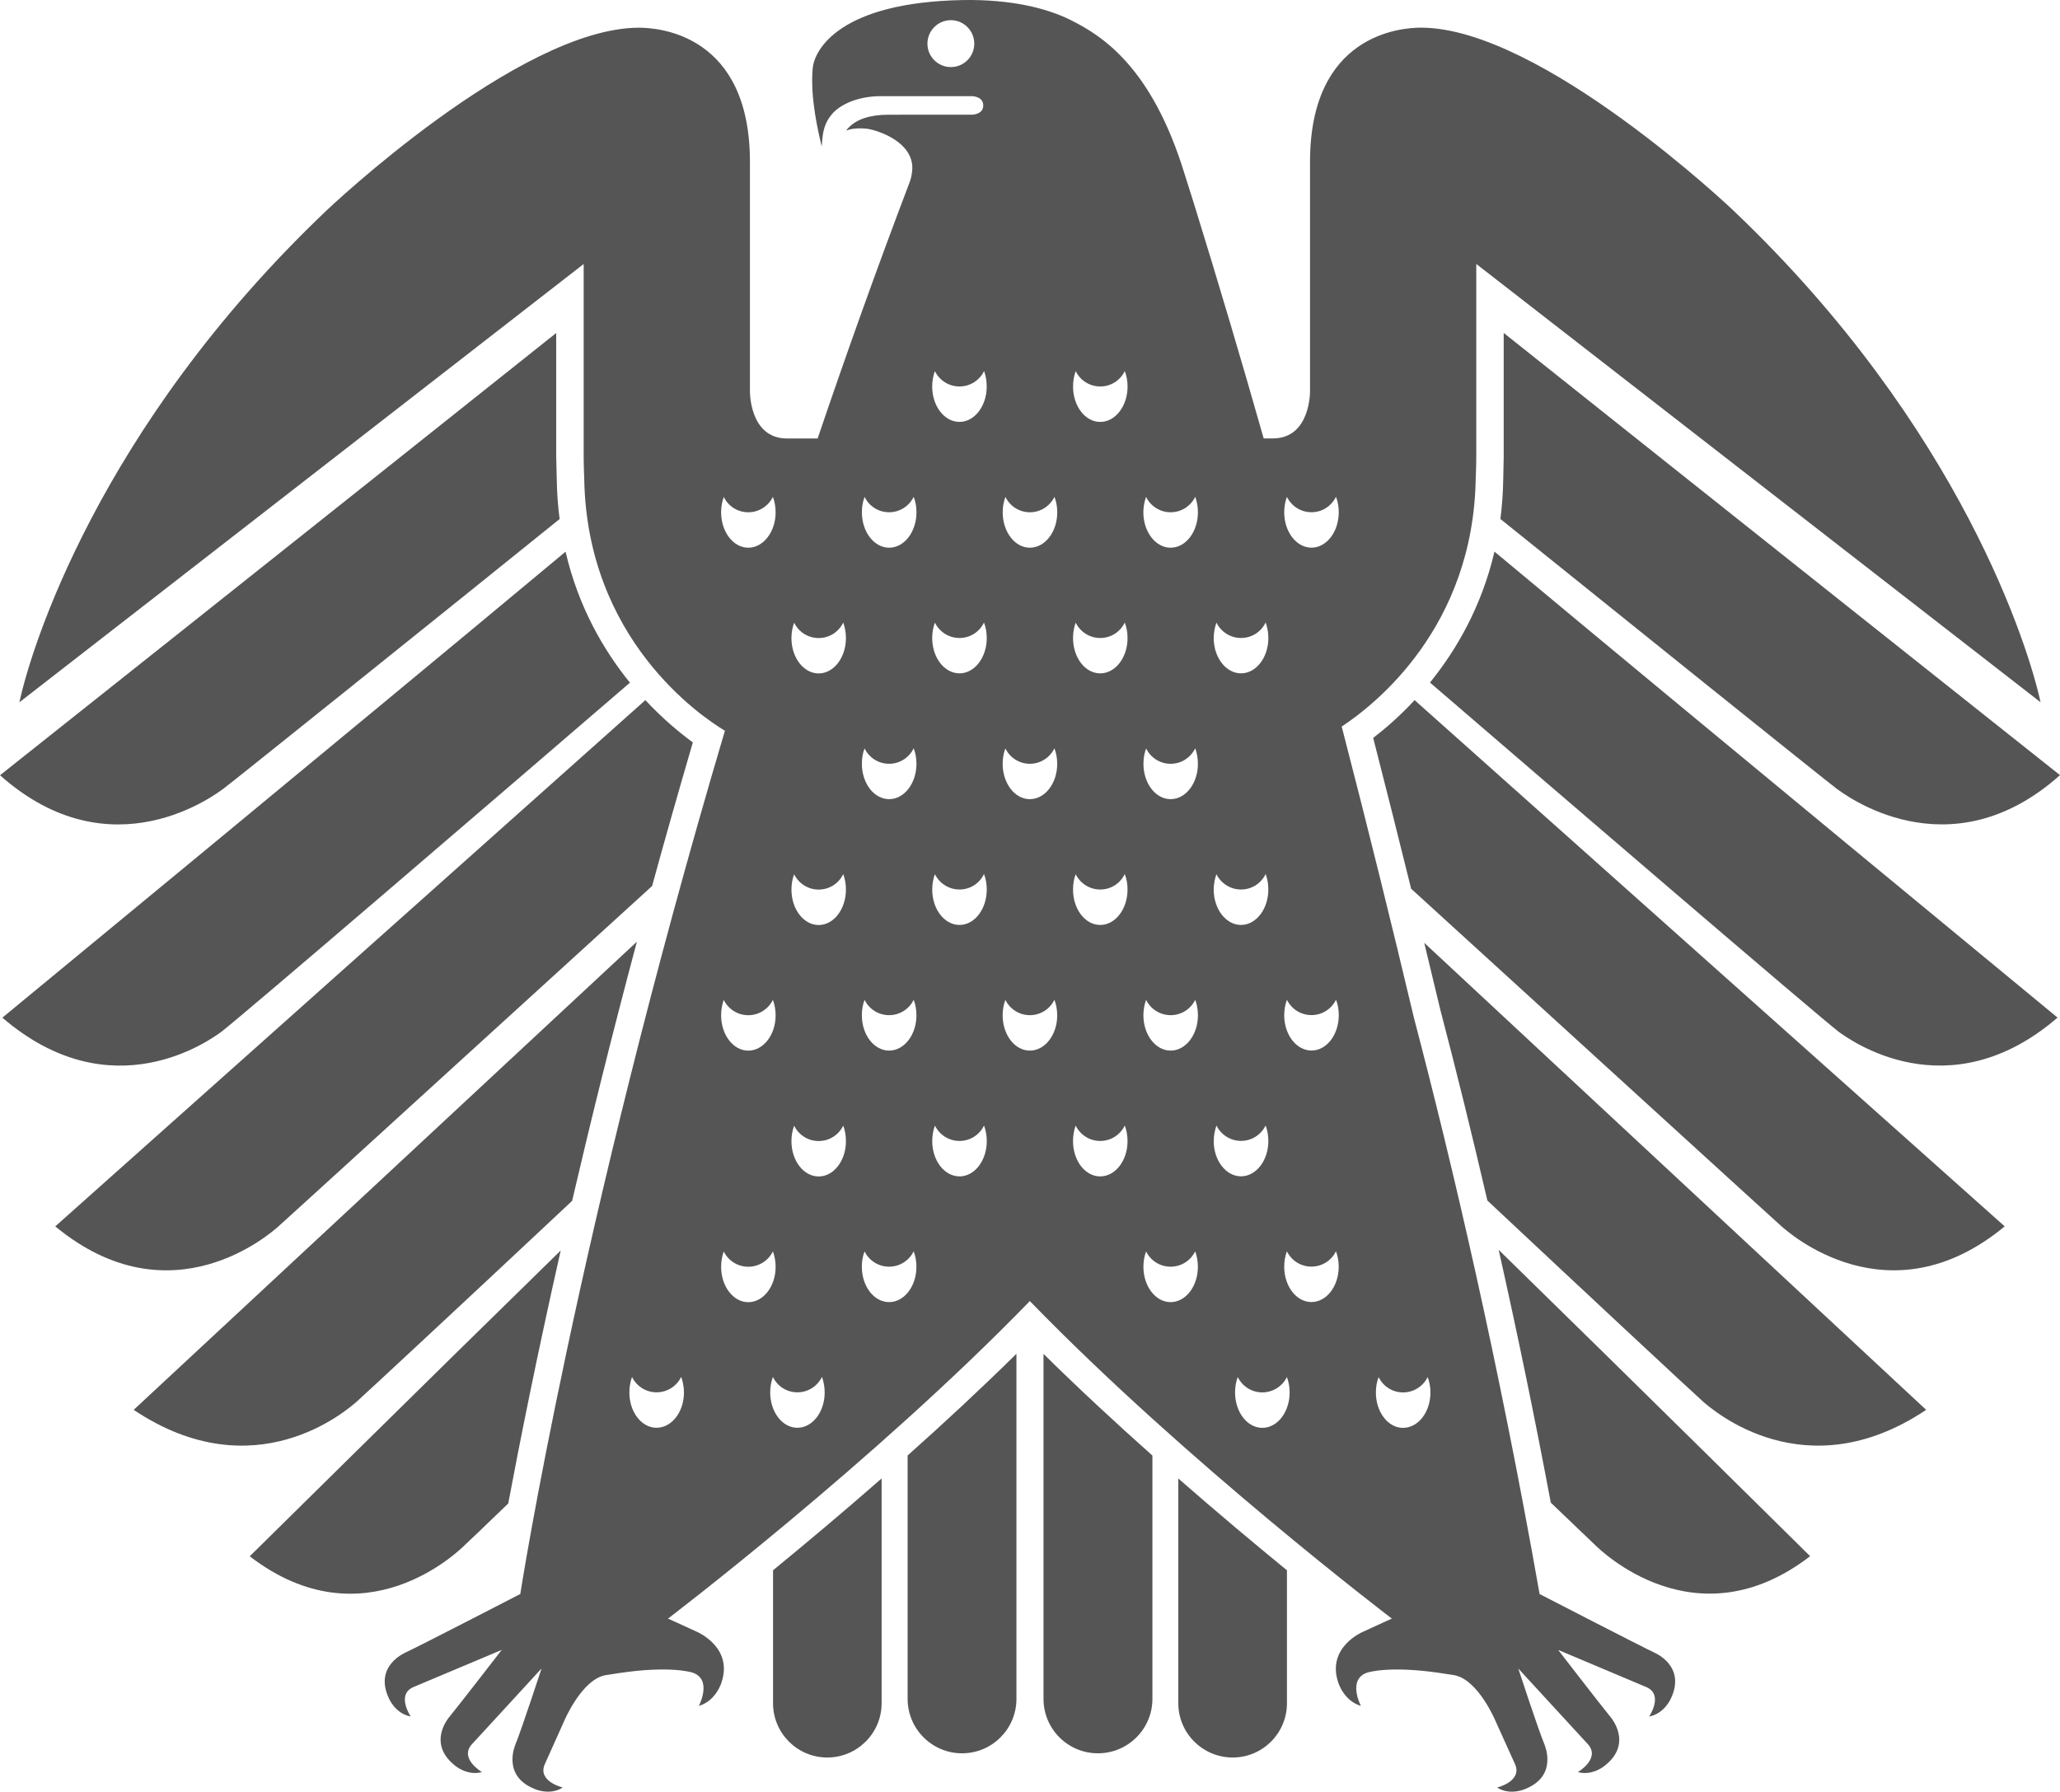 <svg xmlns="http://www.w3.org/2000/svg" viewBox="0 0 400.006 347.939" fill="#555555;"><path d="M301.14 291.82c4.52 4.317 8.23 7.895 8.637 8.26.876.837 19.46 19.273 41.71 2.13-.472-.458-32.607-32.257-60.478-59.49 3.616 16.113 7.003 32.5 10.12 49.1M228.802 330.766c0 5.815 4.725 10.54 10.567 10.54 5.804 0 10.527-4.725 10.527-10.54v-25.82c-6.114-4.994-13.39-11.083-21.096-17.828v43.648"/><path d="M291.88 93.102v-.136.136m29.382 227.846c-2.753-1.296-22.307-11.39-22.307-11.39-8.03-45.512-16.98-83.615-24.415-111.956-4.2-17.72-8.896-36.752-14.01-56.51 6.52-4.292 25.564-19.273 26.022-48.208 0 0 .108-2.43.108-4.332v-37.29l109.566 85.11c-2.12-9.936-15.17-53.205-59.655-95.504 0 0-37.317-35.497-60.665-35.497-3.928 0-21.527 1.337-21.527 26.05v44.53s.136 9.19-7.22 9.19h-1.78c-4.32-15.21-8.867-30.516-13.563-45.67-.622-1.985-1.255-3.956-1.876-5.94-6.29-20.35-15.727-26.544-22.226-29.73-4.508-2.215-11.35-3.93-20.61-3.793-24.212.403-28.937 9.743-29.287 13.173-.553 5.857 1.134 12.633 1.728 15.253.202-1.943.163-3.955 1.822-6.045 1.633-2.12 5.276-3.713 9.663-3.713h17.682s2.214 0 2.214 1.81c0 1.792-2.214 1.792-2.214 1.792H172.57c-3.563 0-6.195.838-7.787 2.51-.216.19-.352.404-.486.595.188-.08.393-.163.636-.23 1.025-.256 2.294-.283 3.455-.148 2.24.338 8.976 2.593 8.76 7.855-.042.78-.216 1.727-.46 2.374-6.45 16.952-12.402 33.647-17.922 49.92h-5.95c-7.33 0-7.196-9.19-7.196-9.19V31.43c0-24.71-17.6-26.05-21.54-26.05-23.362 0-60.68 35.497-60.68 35.497C18.923 83.18 5.874 126.447 3.77 136.38l109.567-85.11v37.292c0 1.9.106 4.33.106 4.33.486 31.232 22.633 46.214 27.318 49.02-28.775 96.965-39.734 167.644-39.734 167.644s-19.543 10.095-22.334 11.39c-.15.08-6.073 2.62-3.213 8.802 0 0 1.203 3.024 4.266 3.59 0 0-2.81-4.143.43-5.668l17.25-7.262s-8.222 10.637-10.165 13.01c-.12.137-4.332 5.02.945 9.34 0 0 2.375 2.188 5.385 1.378 0 0-4.346-2.523-2.064-5.29l13.633-14.833s-3.9 11.892-5.062 14.725c-.065.177-2.67 6.06 3.62 8.638 0 0 2.93 1.418 5.556-.243 0 0-4.888-1.16-3.52-4.453l3.79-8.45s3.4-8.112 8.072-8.922l2.565-.393c10.15-1.525 14.307-.094 14.307-.094 3.914 1.335 1.214 6.465 1.214 6.465 3.44-1.025 4.428-4.657 4.428-4.657 2.187-6.68-4.59-9.635-4.765-9.718-3.293-1.525-5.656-2.58-5.656-2.58s39.95-30.393 70.265-61.666c30.314 31.27 70.292 61.667 70.292 61.667s-2.374 1.054-5.655 2.58c-.188.08-6.963 3.037-4.79 9.718 0 0 1.01 3.63 4.438 4.658 0 0-2.7-5.127 1.214-6.465 0 0 4.17-1.432 14.32.094l2.552.393c4.682.81 8.057 8.923 8.057 8.923l3.82 8.45c1.35 3.29-3.52 4.452-3.52 4.452 2.617 1.66 5.556.243 5.556.243 6.3-2.58 3.683-8.464 3.63-8.638-1.187-2.833-5.074-14.725-5.074-14.725l13.633 14.832c2.266 2.765-2.066 5.29-2.066 5.29 2.997.81 5.398-1.376 5.398-1.376 5.277-4.32 1.04-9.203.932-9.34-1.943-2.373-10.15-13.01-10.15-13.01l17.222 7.262c3.267 1.525.444 5.67.444 5.67 3.05-.567 4.266-3.592 4.266-3.592 2.874-6.18-3.05-8.718-3.227-8.8M184.633 13.025c-2.496 0-4.547-2.023-4.547-4.56 0-2.497 2.05-4.548 4.547-4.548 2.51 0 4.55 2.05 4.55 4.547 0 2.537-2.037 4.56-4.55 4.56m10.596 83.477c.865 1.77 2.658 2.982 4.75 2.982 2.107 0 3.915-1.228 4.777-2.997.338.904.54 1.916.54 2.997 0 3.806-2.376 6.882-5.32 6.882-2.915 0-5.275-3.076-5.275-6.882 0-1.08.187-2.078.528-2.982m-55.203 2.983c0-1.08.188-2.08.512-2.982.85 1.77 2.672 2.982 4.765 2.982 2.092 0 3.914-1.228 4.776-2.997.338.904.53 1.916.53 2.997 0 3.806-2.39 6.882-5.306 6.882s-5.277-3.076-5.277-6.882m.512 94.698c.85 1.755 2.672 2.97 4.765 2.97 2.092 0 3.914-1.215 4.776-2.983.338.89.53 1.93.53 3.01 0 3.792-2.39 6.855-5.306 6.855s-5.277-3.063-5.277-6.855c0-1.082.188-2.107.512-2.997m-13.054 83.09c-2.916 0-5.275-3.064-5.275-6.855 0-1.08.19-2.093.515-3.01.865 1.77 2.673 2.98 4.766 2.98 2.106 0 3.93-1.226 4.78-2.995.336.918.54 1.943.54 3.024 0 3.792-2.39 6.854-5.32 6.854m17.814-24.386c-2.916 0-5.277-3.063-5.277-6.87 0-1.052.188-2.09.512-2.98.85 1.755 2.672 2.968 4.765 2.968 2.092 0 3.914-1.213 4.776-2.982.338.904.53 1.916.53 2.996 0 3.806-2.39 6.868-5.306 6.868m9.528 24.388c-2.916 0-5.276-3.063-5.276-6.854 0-1.08.188-2.093.525-3.01.852 1.77 2.66 2.98 4.752 2.98 2.12 0 3.914-1.226 4.777-2.995.335.918.523 1.943.523 3.024 0 3.792-2.374 6.854-5.304 6.854m4.142-48.8c-2.93 0-5.29-3.064-5.29-6.856 0-1.08.188-2.106.524-3.01.865 1.77 2.66 2.982 4.766 2.982s3.914-1.228 4.766-2.996c.338.903.525 1.943.525 3.023 0 3.794-2.375 6.856-5.29 6.856m0-48.832c-2.93 0-5.29-3.076-5.29-6.883 0-1.066.187-2.078.523-2.97.865 1.757 2.66 2.97 4.766 2.97s3.914-1.213 4.766-3.01c.338.903.525 1.93.525 3.01 0 3.807-2.375 6.883-5.29 6.883m0-48.858c-2.93 0-5.29-3.063-5.29-6.855 0-1.08.187-2.092.523-2.996.865 1.77 2.66 2.98 4.766 2.98s3.914-1.212 4.766-3.01c.338.92.525 1.944.525 3.024 0 3.793-2.375 6.856-5.29 6.856m13.67 122.09c-2.93 0-5.29-3.062-5.29-6.868 0-1.053.174-2.092.528-2.982.852 1.756 2.66 2.97 4.766 2.97 2.093 0 3.914-1.214 4.766-2.983.352.904.54 1.916.54 2.996 0 3.807-2.375 6.87-5.306 6.87m0-48.847c-2.93 0-5.29-3.063-5.29-6.854 0-1.08.175-2.106.528-2.997.852 1.756 2.658 2.97 4.766 2.97 2.092 0 3.914-1.214 4.765-2.983.35.89.54 1.93.54 3.01 0 3.793-2.375 6.855-5.305 6.855m0-48.832c-2.93 0-5.29-3.063-5.29-6.868 0-1.08.173-2.093.526-2.982.852 1.77 2.66 2.982 4.766 2.982 2.093 0 3.914-1.228 4.766-3.01.352.917.54 1.93.54 3.01 0 3.806-2.376 6.868-5.306 6.868m0-48.83c-2.93 0-5.29-3.077-5.29-6.883 0-1.08.174-2.08.528-2.982.85 1.77 2.658 2.982 4.765 2.982 2.093 0 3.914-1.228 4.766-2.996.352.903.54 1.915.54 2.996 0 3.806-2.374 6.883-5.305 6.883m13.67 122.09c-2.942 0-5.303-3.062-5.303-6.854 0-1.08.188-2.105.524-3.01.865 1.77 2.674 2.983 4.777 2.983 2.092 0 3.914-1.228 4.75-2.996.352.903.54 1.942.54 3.023 0 3.792-2.374 6.855-5.29 6.855m0-48.83c-2.943 0-5.304-3.076-5.304-6.883 0-1.067.187-2.078.524-2.97.865 1.756 2.673 2.97 4.776 2.97 2.093 0 3.913-1.214 4.75-3.01.353.903.54 1.93.54 3.01 0 3.807-2.374 6.883-5.29 6.883m0-48.86c-2.943 0-5.304-3.062-5.304-6.854 0-1.08.188-2.09.525-2.995.866 1.77 2.674 2.982 4.777 2.982 2.092 0 3.914-1.213 4.752-3.01.35.917.538 1.943.538 3.023 0 3.793-2.375 6.855-5.29 6.855m0-48.83c-2.943 0-5.305-3.076-5.305-6.87 0-1.08.188-2.09.525-2.995.865 1.77 2.673 2.982 4.776 2.982 2.093 0 3.914-1.213 4.776-2.996.324.904.514 1.93.514 3.01 0 3.793-2.374 6.87-5.29 6.87m13.658 122.09c-2.916 0-5.276-3.063-5.276-6.854 0-1.08.188-2.106.528-2.997.865 1.756 2.658 2.97 4.75 2.97 2.107 0 3.915-1.214 4.777-2.983.34.89.54 1.93.54 3.01 0 3.79-2.373 6.854-5.318 6.854m0-48.83c-2.916 0-5.276-3.064-5.276-6.87 0-1.08.188-2.092.528-2.98.865 1.768 2.658 2.98 4.75 2.98 2.107 0 3.915-1.227 4.777-3.01.34.918.54 1.93.54 3.01 0 3.806-2.373 6.87-5.318 6.87m36.238-34.28c.865 1.77 2.687 2.98 4.775 2.98 2.107 0 3.914-1.212 4.777-3.01.337.918.525 1.944.525 3.024 0 3.793-2.39 6.855-5.305 6.855s-5.305-3.063-5.305-6.855c0-1.08.216-2.092.528-2.996m.003 48.86c.864 1.754 2.687 2.968 4.776 2.968 2.105 0 3.914-1.214 4.776-3.01.337.903.524 1.93.524 3.01 0 3.807-2.388 6.883-5.304 6.883s-5.304-3.076-5.304-6.883c0-1.067.215-2.078.527-2.97M222.543 96.5c.853 1.77 2.688 2.982 4.767 2.982 2.105 0 3.914-1.228 4.775-2.996.338.903.525 1.915.525 2.996 0 3.806-2.374 6.883-5.305 6.883-2.916 0-5.29-3.077-5.29-6.883 0-1.08.202-2.08.525-2.982m-8.908 131.956c-2.93 0-5.276-3.063-5.276-6.855 0-1.08.177-2.105.515-3.01.866 1.77 2.673 2.983 4.767 2.983 2.105 0 3.913-1.228 4.765-2.996.35.903.54 1.942.54 3.023 0 3.792-2.375 6.855-5.305 6.855m0-48.83c-2.932 0-5.278-3.076-5.278-6.883 0-1.067.176-2.078.513-2.97.865 1.756 2.674 2.97 4.766 2.97 2.105 0 3.913-1.214 4.765-3.01.352.903.54 1.93.54 3.01 0 3.807-2.376 6.883-5.306 6.883m-.002-48.86c-2.93 0-5.276-3.062-5.276-6.854 0-1.08.177-2.09.515-2.995.864 1.77 2.672 2.982 4.765 2.982 2.106 0 3.914-1.213 4.765-3.01.352.917.54 1.943.54 3.023 0 3.793-2.375 6.855-5.305 6.855m0-48.83c-2.932 0-5.277-3.076-5.277-6.87 0-1.08.177-2.09.514-2.995.864 1.77 2.672 2.982 4.765 2.982 2.105 0 3.914-1.213 4.766-2.996.352.904.54 1.93.54 3.01 0 3.793-2.375 6.87-5.305 6.87M227.3 252.87c-2.915 0-5.275-3.062-5.275-6.868 0-1.053.188-2.092.525-2.982.837 1.756 2.658 2.97 4.75 2.97 2.12 0 3.915-1.214 4.777-2.983.338.904.525 1.916.525 2.996 0 3.807-2.375 6.87-5.305 6.87m.015-48.847c-2.916 0-5.29-3.063-5.29-6.854 0-1.08.202-2.106.524-2.997.852 1.756 2.688 2.97 4.766 2.97 2.106 0 3.914-1.214 4.777-2.983.335.89.523 1.93.523 3.01 0 3.793-2.374 6.855-5.304 6.855m0-48.832c-2.916 0-5.277-3.063-5.277-6.868 0-1.08.188-2.093.525-2.982.838 1.77 2.673 2.982 4.752 2.982 2.12 0 3.914-1.228 4.775-3.01.338.917.525 1.93.525 3.01 0 3.806-2.374 6.868-5.304 6.868m8.376 66.394c0-1.082.216-2.107.528-3.012.865 1.77 2.687 2.982 4.775 2.982 2.107 0 3.914-1.227 4.777-2.996.337.904.525 1.943.525 3.024 0 3.792-2.39 6.854-5.305 6.854s-5.305-3.063-5.305-6.854m9.436 55.698c-2.93 0-5.29-3.063-5.29-6.882 0-1.067.177-2.08.528-2.983.853 1.77 2.66 2.984 4.767 2.984 2.092 0 3.914-1.228 4.775-2.983.338.892.528 1.917.528 2.984 0 3.82-2.374 6.882-5.304 6.882m9.542-24.43c-2.94 0-5.29-3.062-5.29-6.868 0-1.053.177-2.093.524-2.982.852 1.755 2.646 2.97 4.766 2.97 2.078 0 3.914-1.215 4.752-2.983.35.903.54 1.915.54 2.996 0 3.804-2.376 6.867-5.292 6.867m.013-48.845c-2.94 0-5.304-3.063-5.304-6.855 0-1.08.188-2.105.525-2.996.866 1.757 2.66 2.97 4.778 2.97 2.092 0 3.9-1.214 4.75-2.982.365.89.54 1.93.54 3.01 0 3.793-2.374 6.855-5.29 6.855m0-97.657c-2.94 0-5.304-3.076-5.304-6.883 0-1.08.188-2.078.525-2.982.864 1.77 2.657 2.983 4.774 2.983 2.093 0 3.9-1.228 4.752-2.996.365.904.54 1.916.54 2.996 0 3.807-2.376 6.883-5.292 6.883m17.778 170.936c-2.916 0-5.276-3.063-5.276-6.883 0-1.067.188-2.08.527-2.983.865 1.77 2.66 2.982 4.752 2.982 2.106 0 3.914-1.23 4.776-2.983.338.89.54 1.916.54 2.982 0 3.82-2.374 6.882-5.318 6.882"/><path d="M291.99 88.547s-.08 4.223-.094 4.438c-.04 2.712-.23 5.305-.553 7.8 22.7 18.288 63.03 50.68 65.188 52.3 1.298.96 21.785 16.79 43.476-2.55-.824-.647-65.73-52.192-108.022-85.882v23.89M277.67 132.55c25.227 21.73 75.157 64.582 79.362 67.82 1.984 1.433 21.203 15.59 42.5-2.752-.81-.702-67.482-55.586-109.337-90.494-2.523 10.784-7.462 19.178-12.524 25.427M266.643 143.304c2.457 9.61 4.926 19.376 7.37 29.288 26.398 24.064 70.113 63.962 71.866 65.513 1.295 1.146 20.837 18.707 43.39.055-.865-.743-73.542-65.62-114.587-102.197-2.94 3.185-5.79 5.614-8.043 7.342M279.745 196.347c3.16 12.065 6.18 24.35 9.07 36.793 19.165 17.98 39.977 37.36 41.947 39.112 1.877 1.592 19.747 17.275 43.256 1.54-.702-.675-57.807-53.757-97.463-90.696 1.067 4.4 2.134 8.826 3.185 13.254M150.108 330.766c0 5.815 4.71 10.54 10.528 10.54s10.554-4.725 10.554-10.54v-43.648c-7.706 6.747-14.995 12.837-21.082 17.83v25.818M111.09 233.22c3.51-15.103 7.692-32.04 12.58-50.343C84 219.83 26.675 273.114 25.957 273.792c23.51 15.735 41.38.055 43.245-1.54 1.97-1.755 22.743-21.082 41.876-39.03M54.122 238.113c1.77-1.553 46.13-42.056 72.503-66.05 2.457-9.004 5.116-18.316 7.908-27.89-2.482-1.823-5.79-4.523-9.22-8.208C84.27 172.568 11.6 237.42 10.73 238.163c22.58 18.652 42.108 1.092 43.405-.055M98.687 291.986c2.145-11.405 5.468-28.222 10.19-49.14-27.833 27.195-59.883 58.925-60.384 59.383 22.28 17.14 40.854-1.297 41.71-2.132.404-.35 4.05-3.834 8.476-8.112M202.626 329.91c0 5.856 4.724 10.58 10.566 10.58 5.83 0 10.582-4.724 10.582-10.58v-47.24c-7.005-6.235-14.252-12.944-21.148-19.747v67.003M42.97 200.383c4.224-3.24 54.108-46.078 79.348-67.807-5.075-6.264-10-14.658-12.496-25.44C67.945 142.037 1.302 196.927.46 197.628c21.31 18.342 40.53 4.185 42.514 2.753M0 150.546c21.704 19.34 42.164 3.51 43.474 2.55 2.16-1.62 42.5-33.997 65.19-52.3-.325-2.48-.516-5.088-.555-7.8 0-.215-.108-4.438-.108-4.438v-23.89C65.745 98.357.827 149.897.008 150.547M176.238 329.91c0 5.856 4.75 10.58 10.566 10.58 5.83 0 10.567-4.724 10.567-10.58v-67.003c-6.91 6.803-14.13 13.512-21.133 19.747v47.24"/></svg>